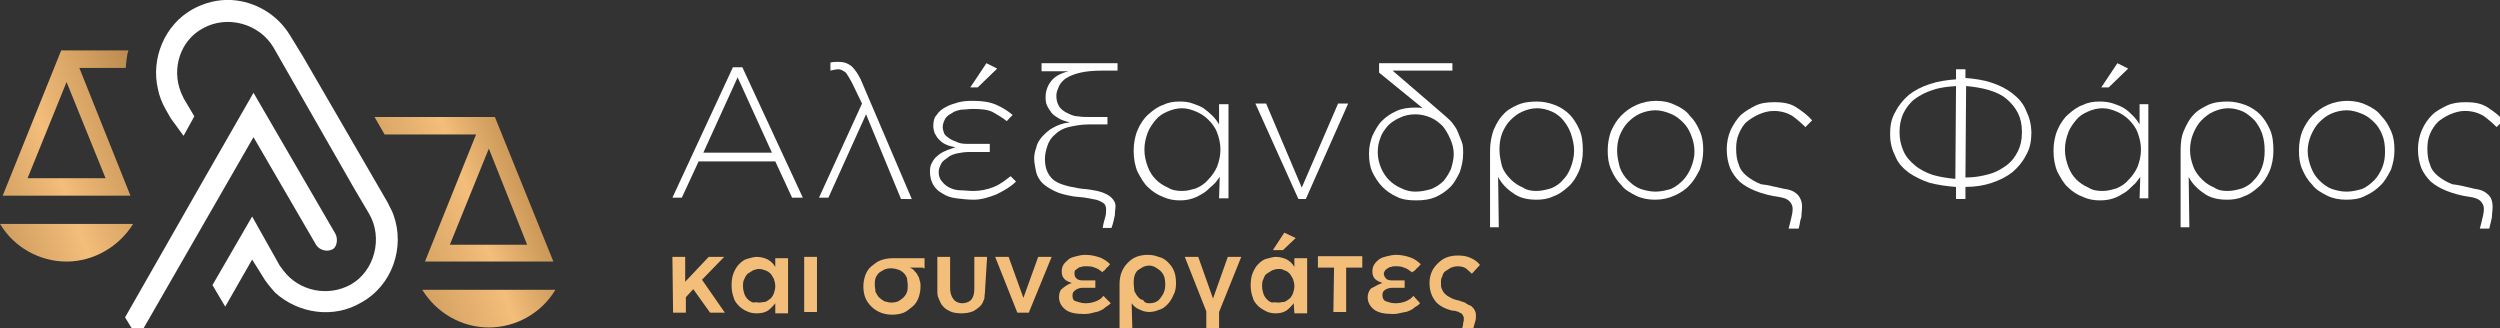 <?xml version="1.0" encoding="UTF-8"?> <svg xmlns="http://www.w3.org/2000/svg" xmlns:xlink="http://www.w3.org/1999/xlink" version="1.1" id="Layer_1" x="0px" y="0px" viewBox="0 0 371.8 48.8" style="enable-background:new 0 0 371.8 48.8;" xml:space="preserve"><rect x="0" y="0" width="371.8" height="48.8" fill="#333333" stroke="none"/> <style type="text/css"> .st0{fill-rule:evenodd;clip-rule:evenodd;fill:#FFFFFF;} .st1{fill:#FFFFFF;} .st2{fill:#F3BE7A;} .st3{fill:url(#SVGID_1_);} </style> <g> <path class="st0" d="M49.9,34.8l-12.2-21l-7.4,12.9L18.6,47.2l1.9,3.1l17.2-29.9l9.3,16c0.5,0.8,1.6,1.1,2.4,0.7 C50.1,36.8,50.3,35.6,49.9,34.8z"></path> <path class="st0" d="M58.5,31.9c-0.2-0.6-0.7-1.4-0.8-1.7L45,8.3l-1.9-3.1c-1.9-3.1-5.2-5-8.7-5.2c-2-0.1-4,0.4-5.8,1.4 c-4.1,2.3-6.2,7.3-5.1,11.9c0.2,1,0.6,2,1.1,2.9l0.8,1.4l1.9,2.6l1.6-2.9l-1.6-2.7c-0.1-0.3-0.3-0.6-0.4-0.9 c-1.4-3.5-0.1-7.7,3.3-9.5c3.6-2,8.4-0.7,10.5,2.9l11.9,20.8l2.3,3.9c2.1,3.6,0.8,8.5-2.7,10.5c-3.4,1.9-7.7,1-10-2 c-0.2-0.3-0.4-0.5-0.6-0.8l-4.1-7.3l-5.9,10.2l1.9,3.2l4-7L39,41c0.5,0.9,1.2,1.7,1.9,2.5c3.5,3.2,8.8,3.9,12.8,1.5 C58.3,42.5,60.3,36.8,58.5,31.9z"></path> </g> <g> <path class="st1" d="M109,10h1.4l9,19.4h-1.6l-2.5-5.4h-11.4l-2.5,5.4H100L109,10z M114.8,22.7l-5.1-11.2l-5.1,11.2H114.8z"></path> <path class="st1" d="M126.8,12.5c-0.4-0.8-0.8-1.4-1-1.7c-0.4-0.3-0.8-0.5-1.1-0.5s-0.8,0.1-1.2,0.2V9.3c0.4-0.1,0.8-0.1,1.2-0.1 c0.8,0,1.4,0.2,2,0.7c0.5,0.5,0.9,1.1,1.3,1.9l7.6,17.8H134L128.8,17l-5.6,12.4h-1.4l6.4-14L126.8,12.5z"></path> <path class="st1" d="M142.1,21.9c-0.5-0.1-1-0.2-1.4-0.4c-0.5-0.2-0.8-0.5-1.1-0.8c-0.3-0.3-0.4-0.6-0.6-0.9 c-0.1-0.3-0.2-0.7-0.2-1c0-0.7,0.1-1.3,0.5-1.7c0.3-0.5,0.8-0.9,1.4-1.2c0.5-0.3,1.2-0.5,1.9-0.7c0.8-0.2,1.5-0.2,2.2-0.2 c1.4,0,2.5,0.2,3.4,0.6c0.9,0.4,1.7,0.9,2.4,1.5c-0.2,0.2-0.4,0.4-0.5,0.5c-0.1,0.1-0.2,0.3-0.4,0.4c-0.6-0.5-1.3-0.9-2-1.3 s-1.8-0.5-3-0.5c-0.6,0-1.1,0.1-1.7,0.1c-0.5,0.1-1,0.2-1.4,0.5c-0.4,0.2-0.8,0.5-1,0.8c-0.2,0.4-0.4,0.8-0.4,1.3 c0,0.3,0.1,0.6,0.2,0.9c0.1,0.3,0.4,0.5,0.8,0.8c0.3,0.2,0.8,0.4,1.3,0.6c0.5,0.2,1.1,0.2,1.8,0.2h2.9v1.2h-3 c-0.7,0-1.3,0.1-1.8,0.2c-0.5,0.1-1.1,0.3-1.4,0.6c-0.4,0.3-0.8,0.5-1,0.9c-0.2,0.4-0.4,0.8-0.4,1.3c0,0.6,0.2,1.1,0.5,1.4 c0.3,0.4,0.7,0.7,1.1,0.9c0.4,0.2,1,0.4,1.6,0.4s1.3,0.1,1.9,0.1c1.1,0,2.1-0.2,3.1-0.6c1-0.4,1.7-1,2.5-1.6l0.8,0.8 c-0.8,0.8-1.7,1.3-2.9,1.9c-1,0.4-2.2,0.8-3.4,0.8c-0.8,0-1.7-0.1-2.5-0.2c-0.8-0.1-1.5-0.3-2.1-0.7c-0.6-0.3-1.1-0.8-1.4-1.3 c-0.3-0.5-0.5-1.2-0.5-2c0-0.5,0.1-1,0.3-1.3c0.2-0.4,0.5-0.8,0.8-1c0.3-0.3,0.8-0.6,1.3-0.8C141.1,22.2,141.6,22.1,142.1,21.9 L142.1,21.9z M146.7,9.4l1.6,0.8l-2.9,2.8h-1.1L146.7,9.4z"></path> <path class="st1" d="M162,18.5c-1.2,0-2.2,0.2-3.1,0.4c-0.8,0.2-1.5,0.6-2,1.1c-0.5,0.4-0.9,1-1.1,1.6c-0.2,0.6-0.4,1.3-0.4,2 c0,1.4,0.4,2.3,1.1,3s2.1,1.1,3.9,1.4c0.5,0.1,1.1,0.1,1.7,0.2c0.6,0.1,1.2,0.2,1.8,0.4c0.5,0.2,1,0.4,1.4,0.8s0.6,0.8,0.6,1.2 s-0.1,0.9-0.1,1.4c-0.1,0.4-0.2,1.1-0.5,1.9H164c0.1-0.8,0.3-1.3,0.4-1.7c0.1-0.4,0.1-0.8,0.1-1.1s-0.1-0.7-0.4-0.9 c-0.3-0.2-0.7-0.4-1.1-0.5c-0.5-0.1-1-0.2-1.6-0.3c-0.6-0.1-1.2-0.1-1.8-0.2c-1.1-0.2-2-0.4-2.8-0.8c-0.8-0.4-1.4-0.8-1.8-1.2 s-0.8-1.1-0.9-1.6c-0.1-0.6-0.3-1.3-0.3-2c0-0.5,0.1-1.1,0.3-1.6c0.1-0.6,0.4-1.1,0.9-1.7c0.5-0.5,1-1,1.6-1.3 c0.7-0.4,1.5-0.7,2.5-0.8c-0.8-0.2-1.4-0.4-1.8-0.7c-0.5-0.3-0.9-0.6-1.1-1c-0.3-0.4-0.5-0.8-0.6-1.1c-0.1-0.4-0.1-0.7-0.1-1 c0-0.8,0.3-1.7,0.8-2.3c0.5-0.7,1.4-1.2,2.6-1.5h-4V9.4h11.3v1.1H164c-1.4,0-2.4,0.1-3.3,0.3c-0.9,0.2-1.6,0.5-2.1,0.8 s-0.9,0.8-1.1,1.2c-0.2,0.5-0.4,0.9-0.4,1.4c0,0.6,0.1,1.1,0.4,1.6s0.8,0.8,1.2,1c0.4,0.2,1,0.5,1.6,0.5c0.6,0.1,1.2,0.1,1.7,0.1 h2.7v1.1L162,18.5L162,18.5z"></path> <path class="st1" d="M181.4,26.3c-0.3,0.4-0.6,0.9-1.1,1.3s-0.8,0.8-1.3,1.1c-0.5,0.3-1,0.6-1.6,0.8c-0.6,0.2-1.2,0.3-1.9,0.3 c-0.8,0-1.6-0.1-2.5-0.5c-0.8-0.3-1.6-0.8-2.2-1.4c-0.7-0.6-1.1-1.4-1.6-2.3c-0.4-0.9-0.6-2-0.6-3.1v-0.1c0-1.1,0.2-2.2,0.6-3.1 c0.4-0.9,0.9-1.7,1.6-2.3c0.7-0.6,1.3-1.1,2.2-1.4c0.8-0.4,1.6-0.5,2.5-0.5c0.7,0,1.4,0.1,1.9,0.3c0.6,0.2,1.1,0.4,1.6,0.7 c0.4,0.3,0.9,0.7,1.3,1.1s0.7,0.8,1,1.3v-3h1.4v14h-1.4L181.4,26.3L181.4,26.3z M175.8,28.4c0.8,0,1.4-0.2,2.1-0.4 c0.7-0.3,1.3-0.7,1.8-1.3c0.5-0.5,1-1.2,1.3-1.9c0.3-0.8,0.5-1.6,0.5-2.5v-0.1c0-0.9-0.2-1.7-0.5-2.5c-0.3-0.8-0.8-1.4-1.3-1.9 c-0.5-0.5-1.1-0.9-1.8-1.2c-0.7-0.3-1.4-0.5-2.1-0.5c-0.8,0-1.5,0.2-2.2,0.5c-0.7,0.3-1.3,0.7-1.7,1.2c-0.4,0.5-0.9,1.1-1.2,1.9 s-0.5,1.6-0.5,2.5v0.1c0,0.9,0.2,1.7,0.5,2.5c0.3,0.8,0.7,1.4,1.2,1.9c0.5,0.5,1.1,0.9,1.8,1.2C174.3,28.3,175.1,28.4,175.8,28.4z"></path> <path class="st1" d="M186.7,15.4h1.6l5.3,12.5l5.4-12.5h1.5l-6.3,14.2h-1.1L186.7,15.4z"></path> <path class="st1" d="M215,17.3c0.3,0.3,0.7,0.6,1,1c0.3,0.4,0.6,0.8,0.8,1.3c0.2,0.5,0.4,1,0.6,1.5c0.2,0.5,0.2,1.1,0.2,1.7 c0,1-0.2,1.9-0.5,2.8c-0.4,0.8-0.8,1.6-1.4,2.2c-0.6,0.6-1.3,1.1-2.2,1.5s-1.9,0.5-2.9,0.5c-1,0-2-0.1-2.8-0.5 c-0.9-0.4-1.6-0.9-2.2-1.5c-0.6-0.6-1.1-1.4-1.5-2.2c-0.4-0.9-0.5-1.8-0.5-2.8c0-0.9,0.2-1.8,0.5-2.6c0.4-0.8,0.8-1.6,1.4-2.2 c0.6-0.6,1.3-1.1,2.2-1.5s1.8-0.5,2.8-0.5c0.4,0,0.7,0,1.1,0.1l-6.5-5.3V9.4h10.9v1.1h-8.9L215,17.3z M210.5,28.5 c0.9,0,1.7-0.2,2.4-0.4c0.7-0.3,1.3-0.7,1.8-1.2c0.4-0.5,0.8-1.1,1.1-1.8c0.2-0.7,0.4-1.4,0.4-2.2c0-0.8-0.2-1.5-0.5-2.2 c-0.3-0.7-0.7-1.4-1.1-1.9c-0.5-0.5-1.1-1-1.8-1.3c-0.7-0.3-1.5-0.5-2.3-0.5c-0.9,0-1.7,0.2-2.3,0.5c-0.7,0.3-1.3,0.7-1.8,1.2 c-0.4,0.5-0.9,1.1-1.1,1.8c-0.3,0.7-0.4,1.4-0.4,2.2s0.2,1.6,0.5,2.3c0.3,0.7,0.7,1.3,1.2,1.8c0.5,0.5,1.1,0.9,1.8,1.2 C209,28.3,209.7,28.5,210.5,28.5z"></path> <path class="st1" d="M222.9,33.8h-1.3V22.4c0-1.1,0.2-2.1,0.5-3c0.4-0.9,0.8-1.7,1.4-2.3c0.6-0.7,1.3-1.1,2.2-1.5s1.9-0.5,2.9-0.5 c0.9,0,1.8,0.2,2.6,0.5c0.8,0.3,1.6,0.8,2.2,1.4c0.6,0.6,1.1,1.4,1.5,2.3c0.4,0.9,0.5,2,0.5,3.1s-0.2,2.2-0.6,3.1 c-0.4,0.9-0.9,1.7-1.6,2.3c-0.7,0.6-1.3,1.1-2.2,1.4c-0.8,0.4-1.7,0.5-2.5,0.5c-1.4,0-2.6-0.3-3.5-1c-0.9-0.6-1.7-1.4-2.2-2.4 L222.9,33.8L222.9,33.8z M228.5,28.4c0.8,0,1.5-0.2,2.2-0.4c0.7-0.3,1.3-0.7,1.7-1.2c0.5-0.5,0.9-1.1,1.2-1.9 c0.3-0.8,0.5-1.6,0.5-2.5c0-0.9-0.2-1.7-0.5-2.6c-0.3-0.8-0.7-1.4-1.1-1.9c-0.4-0.5-1-1-1.7-1.3c-0.7-0.3-1.4-0.5-2.2-0.5 c-0.8,0-1.5,0.2-2.2,0.5c-0.7,0.3-1.3,0.8-1.8,1.3c-0.5,0.5-0.9,1.2-1.2,1.9c-0.3,0.8-0.4,1.6-0.4,2.5s0.2,1.7,0.4,2.5 c0.3,0.8,0.8,1.4,1.3,1.9c0.5,0.5,1.1,0.9,1.8,1.2C227.1,28.3,227.8,28.4,228.5,28.4z"></path> <path class="st1" d="M246.1,29.7c-1,0-2-0.2-2.8-0.6s-1.7-0.9-2.2-1.6c-0.7-0.7-1.1-1.4-1.5-2.3c-0.4-0.9-0.5-1.8-0.5-2.8v-0.1 c0-1,0.2-2,0.5-2.8c0.4-0.9,0.9-1.7,1.5-2.3c0.7-0.7,1.4-1.2,2.3-1.6s1.9-0.6,2.9-0.6c1.1,0,2,0.2,2.8,0.6c0.9,0.4,1.7,0.9,2.2,1.6 c0.7,0.7,1.1,1.4,1.5,2.3c0.4,0.9,0.5,1.8,0.5,2.8v0.1c0,1-0.2,1.9-0.5,2.8c-0.4,0.8-0.9,1.7-1.5,2.3c-0.6,0.7-1.4,1.2-2.3,1.6 S247.2,29.7,246.1,29.7z M246.2,28.5c0.8,0,1.6-0.2,2.3-0.4c0.7-0.3,1.3-0.8,1.8-1.3c0.5-0.5,0.9-1.2,1.2-1.9 c0.3-0.8,0.5-1.5,0.5-2.3v-0.1c0-0.8-0.2-1.7-0.5-2.4c-0.3-0.8-0.7-1.4-1.2-1.9c-0.5-0.5-1.1-1-1.9-1.3c-0.7-0.3-1.5-0.5-2.2-0.5 c-0.8,0-1.6,0.2-2.3,0.5c-0.7,0.3-1.3,0.8-1.8,1.3c-0.5,0.5-0.9,1.2-1.2,1.9c-0.3,0.8-0.4,1.5-0.4,2.3v0.1c0,0.8,0.2,1.6,0.4,2.4 c0.3,0.8,0.7,1.4,1.2,1.9c0.5,0.5,1.1,1,1.9,1.3C244.6,28.3,245.4,28.5,246.2,28.5z"></path> <path class="st1" d="M265.4,28.1c0.9,0.1,1.5,0.4,2,0.9c0.4,0.5,0.6,1,0.6,1.7c0,0.6-0.1,1.1-0.1,1.6c-0.2,0.4-0.2,1-0.4,1.7H266 c0.2-0.7,0.3-1.2,0.4-1.6c0.1-0.4,0.2-0.8,0.2-1.4c0-0.4-0.2-0.8-0.5-1.1s-0.8-0.5-1.5-0.6c-1.4-0.2-2.5-0.5-3.5-0.9 s-1.7-0.8-2.4-1.4c-0.6-0.6-1.1-1.3-1.4-2c-0.3-0.8-0.5-1.7-0.5-2.8c0-1,0.2-2,0.6-2.9c0.4-0.8,0.9-1.6,1.5-2.2 c0.7-0.6,1.4-1,2.2-1.4s1.8-0.5,2.8-0.5c1.4,0,2.4,0.2,3.3,0.8s1.6,1.1,2.3,1.9l-1,1c-0.6-0.6-1.3-1.2-2-1.7 c-0.7-0.4-1.6-0.7-2.7-0.7c-0.8,0-1.5,0.2-2.2,0.5c-0.7,0.3-1.3,0.7-1.8,1.1s-0.9,1.1-1.2,1.8c-0.3,0.7-0.4,1.4-0.4,2.2 c0,0.9,0.1,1.7,0.4,2.4c0.2,0.7,0.6,1.2,1.2,1.7c0.5,0.4,1.3,0.9,2.1,1.2C262.9,27.5,264,27.8,265.4,28.1z"></path> <path class="st1" d="M292.3,11.6c1.4,0.1,2.7,0.3,3.9,0.7c1.2,0.4,2.2,0.9,3.1,1.6c0.9,0.7,1.6,1.5,2,2.5c0.5,1,0.8,2.1,0.8,3.3 c0.1,0,0.1,0,0,0.1c0,1.2-0.2,2.3-0.8,3.3c-0.5,1-1.2,1.8-2,2.5c-0.9,0.7-1.9,1.2-3.1,1.6c-1.2,0.4-2.5,0.6-3.9,0.6v1.8h-1.4v-1.8 c-1.4-0.1-2.7-0.3-3.9-0.6c-1.2-0.4-2.2-0.9-3.1-1.5c-0.9-0.7-1.6-1.4-2-2.4c-0.5-1-0.8-2-0.8-3.3v-0.1c0-1.3,0.2-2.3,0.8-3.3 c0.5-1,1.2-1.8,2-2.5c0.9-0.7,1.9-1.2,3.1-1.6c1.2-0.4,2.5-0.6,3.9-0.7v-1.5h1.4V11.6z M290.9,12.8c-1.3,0.1-2.4,0.2-3.5,0.6 c-1,0.3-1.9,0.8-2.6,1.3s-1.3,1.3-1.7,2.1c-0.4,0.8-0.6,1.8-0.6,2.8v0.1c0,1,0.2,1.9,0.6,2.8s1,1.5,1.7,2.1s1.7,1.1,2.6,1.4 c1,0.3,2.2,0.5,3.4,0.6L290.9,12.8L290.9,12.8z M292.3,26.4c1.3,0,2.4-0.2,3.5-0.5s1.9-0.8,2.6-1.3c0.8-0.6,1.3-1.3,1.7-2.1 c0.4-0.8,0.6-1.7,0.6-2.8v-0.1c0-1.1-0.2-2-0.6-2.8s-1-1.5-1.7-2.1s-1.6-1-2.6-1.3c-1-0.3-2.2-0.5-3.4-0.6L292.3,26.4L292.3,26.4z"></path> <path class="st1" d="M318.3,26.3c-0.3,0.4-0.6,0.9-1.1,1.3c-0.4,0.4-0.8,0.8-1.3,1.1s-1,0.6-1.6,0.8c-0.6,0.2-1.2,0.3-2,0.3 c-0.8,0-1.6-0.1-2.5-0.5c-0.8-0.3-1.6-0.8-2.2-1.4c-0.7-0.6-1.1-1.4-1.6-2.3c-0.4-0.9-0.6-2-0.6-3.1v-0.1c0-1.1,0.2-2.2,0.6-3.1 c0.4-0.9,0.9-1.7,1.6-2.3c0.7-0.6,1.3-1.1,2.2-1.4c0.8-0.4,1.6-0.5,2.5-0.5c0.7,0,1.4,0.1,2,0.3c0.6,0.2,1.1,0.4,1.6,0.7 c0.5,0.3,0.9,0.7,1.3,1.1s0.7,0.8,1,1.3v-3h1.3v14h-1.3L318.3,26.3L318.3,26.3z M312.7,28.4c0.8,0,1.4-0.2,2.1-0.4 c0.7-0.3,1.3-0.7,1.8-1.3c0.5-0.5,1-1.2,1.3-1.9c0.3-0.8,0.5-1.6,0.5-2.5v-0.1c0-0.9-0.2-1.7-0.5-2.5s-0.8-1.4-1.3-1.9 c-0.5-0.5-1.1-0.9-1.8-1.2s-1.4-0.5-2.1-0.5c-0.8,0-1.5,0.2-2.2,0.5c-0.7,0.3-1.3,0.7-1.7,1.2c-0.4,0.5-0.9,1.1-1.2,1.9 s-0.5,1.6-0.5,2.5v0.1c0,0.9,0.2,1.7,0.5,2.5s0.7,1.4,1.2,1.9c0.5,0.5,1.1,0.9,1.8,1.2C311.2,28.3,311.9,28.4,312.7,28.4z M314.9,9.4l1.6,0.8l-2.9,2.8h-1.1L314.9,9.4z"></path> <path class="st1" d="M325.6,33.8h-1.3V22.4c0-1.1,0.1-2.1,0.5-3c0.4-0.9,0.8-1.7,1.4-2.3c0.6-0.7,1.4-1.1,2.2-1.5 c0.9-0.4,1.9-0.5,2.9-0.5c0.9,0,1.8,0.2,2.6,0.5c0.8,0.3,1.6,0.8,2.2,1.4c0.6,0.6,1.1,1.4,1.5,2.3c0.4,0.9,0.5,2,0.5,3.1 s-0.2,2.2-0.6,3.1c-0.4,0.9-0.9,1.7-1.6,2.3c-0.7,0.6-1.3,1.1-2.2,1.4c-0.8,0.4-1.7,0.5-2.5,0.5c-1.4,0-2.6-0.3-3.5-1 c-0.9-0.6-1.7-1.4-2.2-2.4L325.6,33.8L325.6,33.8z M331.3,28.4c0.8,0,1.5-0.2,2.2-0.4c0.7-0.3,1.3-0.7,1.7-1.2 c0.5-0.5,0.9-1.1,1.2-1.9c0.3-0.8,0.4-1.6,0.4-2.5c0-0.9-0.1-1.7-0.4-2.6c-0.3-0.8-0.7-1.4-1.1-1.9c-0.5-0.5-1.1-1-1.7-1.3 c-0.7-0.3-1.4-0.5-2.2-0.5s-1.5,0.2-2.2,0.5s-1.3,0.8-1.8,1.3c-0.5,0.5-0.9,1.2-1.2,1.9s-0.5,1.6-0.5,2.5s0.2,1.7,0.5,2.5 s0.8,1.4,1.3,1.9c0.5,0.5,1.1,0.9,1.8,1.2C329.9,28.3,330.5,28.4,331.3,28.4z"></path> <path class="st1" d="M348.9,29.7c-1,0-2-0.2-2.8-0.6s-1.7-0.9-2.2-1.6c-0.7-0.7-1.1-1.4-1.5-2.3c-0.4-0.9-0.5-1.8-0.5-2.8v-0.1 c0-1,0.2-2,0.5-2.8c0.4-0.9,0.9-1.7,1.5-2.3c0.7-0.7,1.4-1.2,2.3-1.6c0.9-0.4,1.9-0.6,2.9-0.6c1,0,2,0.2,2.8,0.6 c0.9,0.4,1.7,0.9,2.2,1.6c0.7,0.7,1.1,1.4,1.5,2.3c0.4,0.9,0.5,1.8,0.5,2.8v0.1c0,1-0.2,1.9-0.5,2.8c-0.4,0.8-0.9,1.7-1.5,2.3 c-0.7,0.7-1.4,1.2-2.3,1.6C350.9,29.6,349.9,29.7,348.9,29.7z M349,28.5c0.8,0,1.6-0.2,2.3-0.4c0.7-0.3,1.3-0.8,1.8-1.3 c0.5-0.5,0.9-1.2,1.2-1.9c0.3-0.8,0.4-1.5,0.4-2.3v-0.1c0-0.8-0.1-1.7-0.4-2.4c-0.3-0.8-0.7-1.4-1.2-1.9c-0.5-0.5-1.1-1-1.9-1.3 c-0.7-0.3-1.5-0.5-2.2-0.5c-0.8,0-1.6,0.2-2.3,0.5c-0.7,0.3-1.3,0.8-1.8,1.3c-0.5,0.5-0.9,1.2-1.2,1.9s-0.5,1.5-0.5,2.3v0.1 c0,0.8,0.2,1.6,0.5,2.4s0.7,1.4,1.2,1.9c0.5,0.5,1.1,1,1.9,1.3C347.4,28.3,348.1,28.5,349,28.5z"></path> <path class="st1" d="M368.1,28.1c0.9,0.1,1.5,0.4,2,0.9c0.4,0.4,0.6,1,0.6,1.7c0,0.6-0.1,1.1-0.1,1.6c-0.1,0.4-0.2,1-0.4,1.7h-1.4 c0.2-0.7,0.3-1.2,0.4-1.6c0.1-0.4,0.2-0.8,0.2-1.4c0-0.4-0.2-0.8-0.5-1.1s-0.8-0.5-1.5-0.6c-1.4-0.2-2.5-0.5-3.5-0.9 s-1.7-0.8-2.4-1.4c-0.6-0.6-1.1-1.3-1.4-2c-0.3-0.8-0.5-1.7-0.5-2.8c0-1,0.2-2,0.6-2.9c0.4-0.9,0.9-1.6,1.5-2.2 c0.6-0.6,1.4-1,2.2-1.4c0.9-0.4,1.8-0.5,2.8-0.5c1.4,0,2.4,0.2,3.3,0.8s1.6,1.1,2.3,1.9l-1,1c-0.6-0.6-1.3-1.2-2-1.7 c-0.7-0.4-1.6-0.7-2.7-0.7c-0.8,0-1.5,0.2-2.2,0.5s-1.3,0.7-1.8,1.1c-0.5,0.5-0.9,1.1-1.2,1.8c-0.3,0.7-0.4,1.4-0.4,2.2 c0,0.9,0.1,1.7,0.4,2.4c0.2,0.7,0.6,1.2,1.2,1.7c0.5,0.4,1.3,0.9,2.1,1.2C365.7,27.5,366.8,27.8,368.1,28.1z"></path> </g> <g> <path class="st2" d="M100,38.2h1.9v3.7l3.5-3.7h2.3l-3.3,3.4l3.4,4.9h-2.2l-2.5-3.5l-1.1,1.2v2.3h-1.9L100,38.2L100,38.2z"></path> <path class="st2" d="M115.3,45.1c-0.3,0.4-0.7,0.8-1.1,1.1c-0.5,0.3-1,0.4-1.7,0.4c-0.5,0-1-0.1-1.4-0.3c-0.5-0.2-0.9-0.5-1.2-0.8 c-0.4-0.4-0.7-0.8-0.8-1.3c-0.2-0.5-0.3-1.1-0.3-1.8l0,0c0-0.7,0.1-1.3,0.3-1.8c0.2-0.5,0.5-1,0.8-1.3c0.4-0.4,0.8-0.7,1.2-0.8 s1-0.3,1.4-0.3c0.7,0,1.3,0.2,1.7,0.4c0.5,0.3,0.8,0.6,1.1,1.1v-1.3h1.9v8.2h-1.9L115.3,45.1L115.3,45.1z M112.9,45 c0.3,0,0.6-0.1,0.9-0.1c0.3-0.1,0.5-0.3,0.8-0.5c0.2-0.2,0.4-0.5,0.5-0.8c0.1-0.3,0.2-0.7,0.2-1l0,0c0-0.4-0.1-0.8-0.2-1.1 c-0.2-0.3-0.3-0.6-0.5-0.8c-0.2-0.2-0.5-0.4-0.8-0.5s-0.6-0.2-0.9-0.2s-0.6,0.1-0.9,0.2c-0.3,0.2-0.5,0.3-0.8,0.5 c-0.2,0.2-0.4,0.5-0.5,0.8c-0.2,0.3-0.2,0.7-0.2,1.1l0,0c0,0.4,0.1,0.8,0.2,1.1c0.1,0.3,0.3,0.6,0.5,0.8c0.2,0.2,0.5,0.4,0.8,0.5 C112.4,44.9,112.7,45,112.9,45z"></path> <path class="st2" d="M119.6,38.2h1.9v8.2h-1.9V38.2z"></path> <path class="st2" d="M137.3,39.8h-2c0.2,0.1,0.5,0.2,0.7,0.5c0.2,0.2,0.4,0.4,0.5,0.7c0.2,0.2,0.2,0.5,0.3,0.8 c0.1,0.2,0.1,0.5,0.1,0.8c0,0.6-0.1,1.1-0.3,1.7c-0.2,0.5-0.5,1-0.9,1.3s-0.8,0.7-1.3,0.9c-0.5,0.2-1.1,0.3-1.7,0.3 s-1.2-0.1-1.7-0.3s-1-0.5-1.4-0.9s-0.7-0.8-0.9-1.3c-0.2-0.5-0.3-1.1-0.3-1.7s0.1-1.1,0.3-1.7c0.2-0.5,0.5-1,0.9-1.3 s0.8-0.7,1.4-0.9s1.1-0.3,1.8-0.3h4.7v1.5H137.3z M132.6,45c0.4,0,0.8-0.1,1-0.2c0.3-0.2,0.5-0.3,0.8-0.6c0.2-0.2,0.4-0.5,0.5-0.8 c0.1-0.3,0.1-0.7,0.1-1s-0.1-0.7-0.1-1c-0.1-0.3-0.3-0.6-0.5-0.8c-0.2-0.2-0.5-0.4-0.8-0.5c-0.3-0.1-0.7-0.2-1.1-0.2 s-0.8,0.1-1,0.2c-0.3,0.2-0.6,0.3-0.8,0.5c-0.2,0.2-0.4,0.5-0.5,0.8c-0.1,0.3-0.1,0.7-0.1,1s0.1,0.7,0.1,1c0.2,0.3,0.3,0.6,0.5,0.8 c0.2,0.2,0.5,0.4,0.8,0.6C131.9,44.9,132.2,45,132.6,45z"></path> <path class="st2" d="M146.5,43.1c0,0.5-0.1,0.8-0.1,1.3c-0.2,0.5-0.3,0.8-0.6,1.1s-0.7,0.6-1.1,0.8c-0.5,0.2-1.1,0.3-1.7,0.3 c-0.7,0-1.3-0.1-1.7-0.3c-0.4-0.2-0.8-0.4-1.1-0.8c-0.3-0.3-0.4-0.7-0.6-1.1c-0.2-0.4-0.2-0.8-0.2-1.3v-4.9h1.9v4.7 c0,0.7,0.2,1.2,0.5,1.6s0.8,0.6,1.3,0.6s1.1-0.2,1.4-0.6c0.3-0.4,0.4-0.9,0.4-1.6v-4.7h1.9L146.5,43.1L146.5,43.1z"></path> <path class="st2" d="M148,38.2h2l2.2,6.1l2.2-6.1h2l-3.4,8.3h-1.7L148,38.2z"></path> <path class="st2" d="M159.4,42.1c-0.5-0.2-0.8-0.3-1.1-0.6c-0.3-0.3-0.4-0.7-0.4-1.1c0-0.5,0.1-0.8,0.3-1.1 c0.2-0.3,0.5-0.5,0.8-0.8c0.3-0.2,0.7-0.3,1.1-0.4c0.4-0.1,0.8-0.2,1.3-0.2c0.9,0,1.6,0.2,2.2,0.4c0.5,0.2,1,0.5,1.5,1 c0,0-0.1,0.1-0.2,0.2c-0.1,0.2-0.2,0.2-0.4,0.4c-0.1,0.2-0.2,0.3-0.4,0.4c-0.1,0.1-0.1,0.2-0.1,0.2c-0.4-0.3-0.8-0.6-1.2-0.7 c-0.4-0.2-0.8-0.2-1.4-0.2c-0.1,0-0.4,0-0.6,0.1c-0.2,0-0.4,0.1-0.5,0.2s-0.3,0.2-0.4,0.3c-0.1,0.1-0.1,0.3-0.1,0.5 c0,0.3,0.1,0.6,0.4,0.8c0.3,0.2,0.6,0.2,1,0.2h1.7v1.1h-1.8c-0.5,0-0.8,0.1-1.1,0.3c-0.3,0.2-0.5,0.4-0.5,0.8 c0,0.5,0.1,0.8,0.5,0.9s0.8,0.3,1.4,0.3c0.6,0,1.1-0.1,1.6-0.3c0.5-0.2,0.8-0.4,1.1-0.8l1.1,1.1c-0.2,0.2-0.5,0.4-0.8,0.6 c-0.2,0.2-0.5,0.4-0.8,0.5c-0.3,0.2-0.7,0.2-1,0.3s-0.8,0.2-1.3,0.2c-1.4,0-2.3-0.2-2.9-0.7c-0.6-0.5-0.9-1.1-0.9-1.8 c0-0.5,0.1-1,0.5-1.3C158.5,42.5,158.9,42.2,159.4,42.1L159.4,42.1z"></path> <path class="st2" d="M168.4,48.9h-1.9v-6.6c0-0.7,0.1-1.3,0.3-1.8c0.2-0.5,0.5-1,0.9-1.4s0.8-0.7,1.3-0.9c0.5-0.2,1.1-0.3,1.7-0.3 s1.1,0.1,1.6,0.3c0.5,0.1,1,0.4,1.4,0.8s0.7,0.8,0.9,1.3c0.2,0.5,0.3,1.1,0.3,1.8c0,0.7-0.1,1.3-0.4,1.8c-0.2,0.5-0.5,1-0.9,1.4 s-0.8,0.7-1.3,0.8c-0.4,0.2-1,0.3-1.4,0.3c-0.6,0-1.1-0.2-1.5-0.4c-0.5-0.2-0.8-0.5-1.1-0.9L168.4,48.9L168.4,48.9z M170.9,45.1 c0.7,0,1.3-0.2,1.7-0.8c0.4-0.5,0.7-1.1,0.7-2s-0.2-1.5-0.7-2c-0.5-0.4-1-0.8-1.7-0.8c-0.3,0-0.7,0.1-0.9,0.2 c-0.3,0.2-0.5,0.3-0.8,0.5c-0.2,0.2-0.4,0.5-0.5,0.9c-0.1,0.4-0.1,0.8-0.1,1.1s0.1,0.8,0.1,1.1c0.2,0.3,0.3,0.6,0.5,0.8 c0.2,0.2,0.4,0.5,0.8,0.5C170.2,45,170.5,45.1,170.9,45.1z"></path> <path class="st2" d="M176.2,38.2h2l2.2,6.2l2.2-6.2h2l-3.3,8.2v2.5h-1.9v-2.6L176.2,38.2z"></path> <path class="st2" d="M192.4,45.1c-0.3,0.4-0.7,0.8-1.1,1.1c-0.5,0.3-1,0.4-1.6,0.4c-0.5,0-1-0.1-1.4-0.3c-0.4-0.2-0.9-0.5-1.2-0.8 c-0.4-0.4-0.7-0.8-0.8-1.3c-0.2-0.5-0.3-1.1-0.3-1.8l0,0c0-0.7,0.1-1.3,0.3-1.8c0.2-0.5,0.5-1,0.8-1.3c0.4-0.4,0.8-0.7,1.2-0.8 c0.5-0.1,1-0.3,1.4-0.3c0.7,0,1.3,0.2,1.7,0.4c0.5,0.3,0.8,0.6,1.1,1.1v-1.3h1.9v8.2h-1.9L192.4,45.1L192.4,45.1z M190.1,45 c0.3,0,0.6-0.1,0.9-0.1c0.3-0.1,0.5-0.3,0.8-0.5c0.2-0.2,0.4-0.5,0.5-0.8c0.1-0.3,0.2-0.7,0.2-1l0,0c0-0.4-0.1-0.8-0.2-1.1 c-0.2-0.3-0.3-0.6-0.5-0.8c-0.2-0.2-0.4-0.4-0.8-0.5c-0.3-0.2-0.6-0.2-0.9-0.2c-0.3,0-0.6,0.1-0.9,0.2c-0.3,0.2-0.5,0.3-0.8,0.5 s-0.4,0.5-0.5,0.8c-0.2,0.3-0.2,0.7-0.2,1.1l0,0c0,0.4,0.1,0.8,0.2,1.1c0.1,0.3,0.3,0.6,0.5,0.8c0.2,0.2,0.4,0.4,0.8,0.5 C189.5,44.9,189.8,45,190.1,45z M191,34.6l1.7,0.8l-1.9,1.8h-1.5L191,34.6z"></path> <path class="st2" d="M198.4,39.8H196v-1.7h6.6v1.7h-2.4v6.6h-1.9L198.4,39.8L198.4,39.8z"></path> <path class="st2" d="M205.6,42.1c-0.4-0.2-0.8-0.3-1.1-0.6c-0.3-0.3-0.4-0.7-0.4-1.1c0-0.5,0.1-0.8,0.3-1.1 c0.2-0.3,0.4-0.5,0.8-0.8c0.3-0.2,0.7-0.3,1.1-0.4c0.5-0.1,0.8-0.2,1.3-0.2c0.9,0,1.6,0.2,2.2,0.4c0.5,0.2,1,0.5,1.5,1 c0,0-0.1,0.1-0.2,0.2c-0.1,0.2-0.2,0.2-0.4,0.4s-0.2,0.3-0.4,0.4c-0.2,0.1-0.3,0.2-0.3,0.2c-0.4-0.3-0.8-0.6-1.2-0.7 c-0.4-0.2-0.8-0.2-1.3-0.2c-0.2,0-0.4,0-0.6,0.1c-0.2,0-0.4,0.1-0.5,0.2c-0.2,0.1-0.3,0.2-0.4,0.3c-0.1,0.2-0.2,0.3-0.2,0.5 c0,0.3,0.2,0.6,0.4,0.8c0.3,0.2,0.6,0.2,1,0.2h1.7v1.1h-1.8c-0.4,0-0.8,0.1-1.1,0.3c-0.3,0.2-0.4,0.4-0.4,0.8 c0,0.5,0.2,0.8,0.5,0.9s0.8,0.3,1.4,0.3s1.1-0.1,1.6-0.3c0.4-0.2,0.8-0.4,1.1-0.8l1,1.1c-0.2,0.2-0.4,0.4-0.8,0.6 c-0.2,0.2-0.5,0.4-0.8,0.5c-0.3,0.2-0.7,0.2-1.1,0.3s-0.8,0.2-1.3,0.2c-1.3,0-2.3-0.2-2.9-0.7c-0.6-0.5-0.9-1.1-0.9-1.8 c0-0.5,0.2-1,0.5-1.3C204.7,42.5,205.1,42.2,205.6,42.1L205.6,42.1z"></path> <path class="st2" d="M217,44.7c0.4,0.2,0.8,0.2,1,0.4c0.3,0.2,0.5,0.3,0.8,0.4c0.2,0.2,0.4,0.4,0.5,0.6c0.1,0.2,0.2,0.4,0.2,0.8 c0,0.3,0,0.6-0.1,0.9c-0.1,0.3-0.2,0.7-0.3,1.1h-1.7c0.2-0.4,0.2-0.7,0.2-0.9c0.1-0.2,0.1-0.4,0.1-0.7c0-0.2-0.1-0.3-0.2-0.5 c-0.1-0.2-0.2-0.2-0.4-0.3s-0.3-0.2-0.5-0.2c-0.2-0.1-0.4-0.1-0.6-0.1c-1.2-0.3-2.1-0.8-2.6-1.5c-0.5-0.7-0.8-1.5-0.8-2.6 c0-0.6,0.1-1.1,0.3-1.6c0.2-0.5,0.5-0.9,0.9-1.3s0.8-0.7,1.3-0.9c0.5-0.2,1.1-0.3,1.7-0.3c0.8,0,1.4,0.1,2,0.4c0.5,0.2,1,0.6,1.3,1 l-1.2,1.3c-0.3-0.3-0.6-0.5-0.9-0.8c-0.3-0.2-0.8-0.3-1.2-0.3c-0.4,0-0.7,0.1-1,0.2c-0.3,0.2-0.5,0.3-0.8,0.5s-0.4,0.4-0.5,0.8 c-0.2,0.3-0.2,0.6-0.2,1c0,0.3,0,0.6,0.1,0.8c0.1,0.2,0.2,0.5,0.4,0.7c0.2,0.2,0.4,0.4,0.8,0.6C216.1,44.5,216.5,44.6,217,44.7z"></path> </g> <linearGradient id="SVGID_1_" gradientUnits="userSpaceOnUse" x1="-10.062" y1="4.61" x2="86.807" y2="40.244" gradientTransform="matrix(1 0 0 -1 0 51.889)"> <stop offset="0" style="stop-color:#A0743D"></stop> <stop offset="0.242" style="stop-color:#F3BD7A"></stop> <stop offset="0.483" style="stop-color:#9D6F37"></stop> <stop offset="0.786" style="stop-color:#F3BD7A"></stop> <stop offset="0.973" style="stop-color:#96672C"></stop> </linearGradient> <path class="st3" d="M63.2,38.9h19.1l-8.7-21.5H55.7l1.5,2.6h13.6L63.2,38.9z M78.4,36.4H66.9l5.8-14.3L78.4,36.4z M82.6,43.1 c-2.1,3.5-5.9,5.6-9.9,5.6l0,0c-4.1,0-7.8-2.2-9.9-5.6H82.6z M11.8,10.1h6.9c0.1-0.8,0.1-1.7,0.4-2.6h-10L0.4,29.1h19L11.8,10.1z M9.9,12.2l5.8,14.3H4.1L9.9,12.2z M0,33.3h19.8c-2.1,3.4-5.9,5.6-9.9,5.6S2.1,36.8,0,33.3z"></path> </svg> 